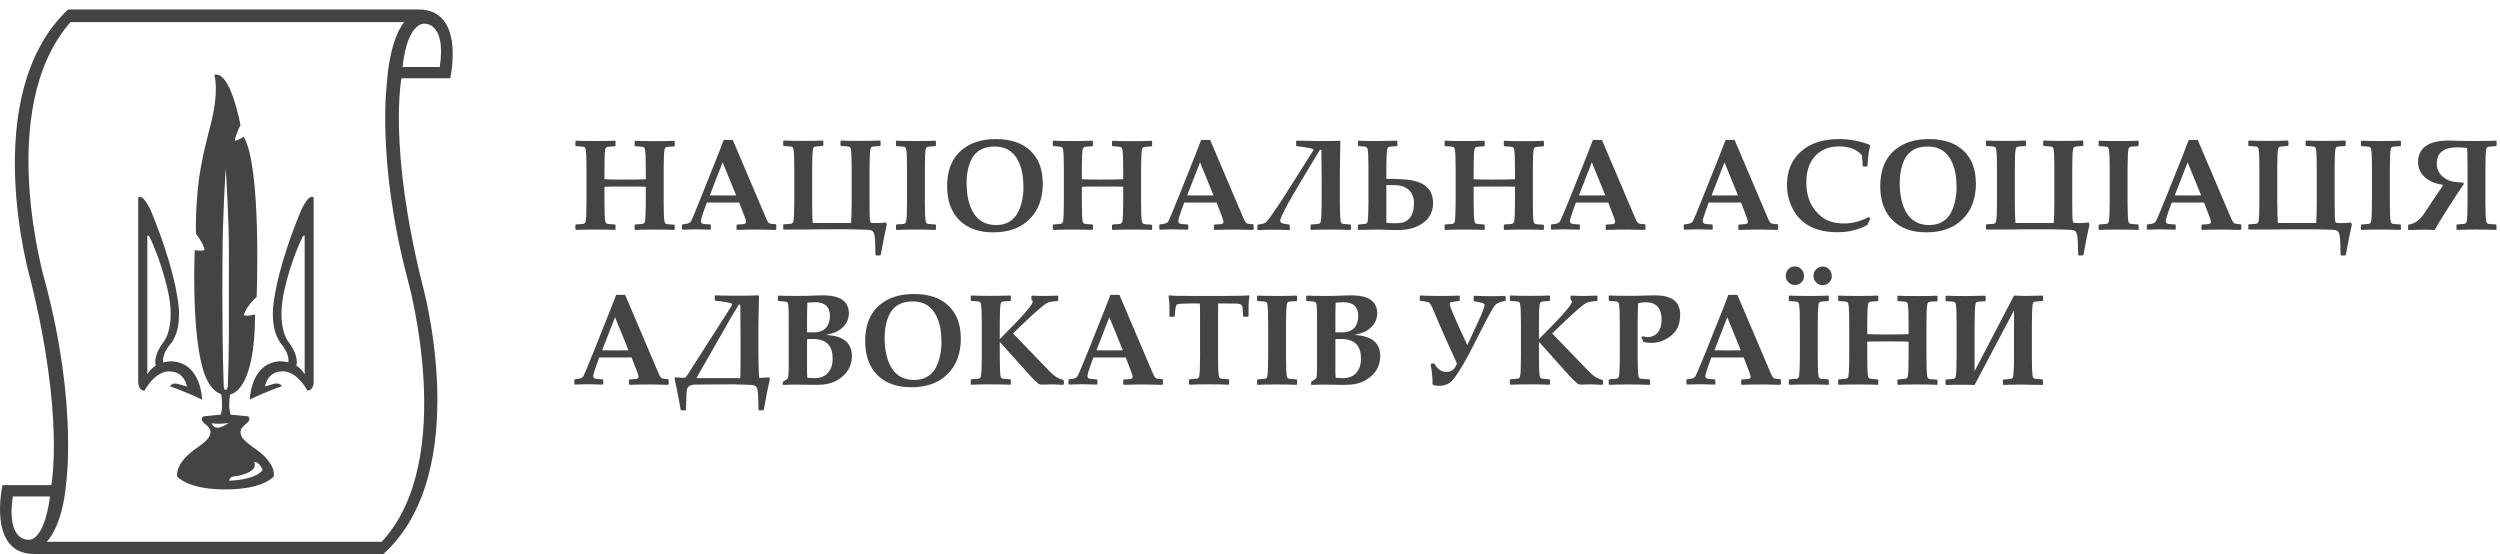 <svg width="248" height="55" viewBox="0 0 248 55" fill="none" xmlns="http://www.w3.org/2000/svg">
<path fill-rule="evenodd" clip-rule="evenodd" d="M44.662 7.767C44.662 7.767 46.23 0.903 41.489 0.94H6.75C-2.26 9.492 2.999 27.645 2.999 27.645C6.424 41.36 5.086 48.127 5.086 48.127H0.249C0.249 48.127 -1.319 54.99 3.421 54.954H38.04C47.098 46.704 41.912 28.261 41.912 28.261C38.486 14.546 39.825 7.767 39.825 7.767H44.662ZM42.093 2.351C42.093 2.351 44.3 2.17 43.624 6.645H39.933C40.428 2.158 42.08 2.351 42.08 2.351H42.093ZM2.806 53.543C2.806 53.543 0.598 53.724 1.274 49.249H4.965C4.326 53.905 2.818 53.543 2.818 53.543H2.806ZM38.413 7.9C38.413 7.9 37.268 15.752 40.452 27.766C40.452 27.766 45.482 45.606 37.859 53.748H4.627C4.627 53.748 6.171 52.349 6.557 47.994C6.557 47.994 7.703 40.142 4.519 28.128C4.519 28.128 -0.62 10.903 6.991 2.194H40.102C40.102 2.194 38.787 3.533 38.401 7.887L38.413 7.9Z" fill="#444444"/>
<path d="M20.199 41.302C20.199 41.302 19.765 41.555 20.247 41.977C20.247 41.977 20.826 42.387 20.875 42.749C20.875 42.749 20.959 43.159 20.561 43.581C20.356 43.811 20.078 44.04 19.596 44.39C19.596 44.39 17.485 45.668 17.558 47.236C17.558 47.236 18.462 48.515 22.213 48.551H22.479C26.254 48.527 27.171 47.236 27.171 47.236C27.292 45.692 25.133 44.39 25.133 44.39C24.662 44.04 24.385 43.811 24.168 43.581C23.77 43.159 23.866 42.749 23.866 42.749C23.914 42.387 24.493 41.977 24.493 41.977C24.976 41.555 24.614 41.302 24.614 41.302C22.503 41.073 22.25 41.073 20.199 41.302ZM20.995 41.977C20.995 41.977 21.61 42.122 22.672 41.953C22.684 41.953 21.369 43.002 20.995 41.977ZM22.732 47.683C22.78 47.369 23.058 47.285 23.058 47.285C23.215 47.261 23.504 47.224 23.564 47.212C25.772 46.766 25.217 45.849 25.217 45.849C25.687 45.729 26.061 46.621 26.061 46.621C25.265 47.659 22.72 47.683 22.72 47.683H22.732Z" fill="#444444"/>
<path fill-rule="evenodd" clip-rule="evenodd" d="M17.039 33.992C17.28 33.557 17.654 32.942 17.727 31.82C17.775 31.085 17.763 31.109 17.751 30.699C17.618 29.263 17.16 26.26 15.013 21.013C15.013 21.013 14.241 19.167 13.71 19.601V37.839C13.71 38.804 14.325 38.756 14.325 38.756C15.568 36.597 16.894 36.85 16.894 36.85C18.342 36.899 18.547 38.346 18.547 38.346L17.594 38.069C17.027 37.96 16.858 38.322 16.858 38.322C16.858 38.322 18.474 38.865 20.043 39.649C20.043 39.649 20.006 36.066 17.111 35.849C16.665 35.813 16.11 35.982 16.195 35.958C16.195 35.958 15.954 35.21 17.003 34.004L17.039 33.992ZM14.627 23.365C14.771 23.328 14.844 23.521 14.844 23.521C14.844 23.521 15.929 25.657 16.641 28.781C17.461 32.387 16.279 33.847 16.279 33.847C15.085 35.427 15.459 36.271 15.459 36.271C14.976 36.537 14.615 37.128 14.615 37.128V23.365H14.627Z" fill="#444444"/>
<path d="M22.913 41.253C22.829 41.012 22.636 40.517 22.817 39.118H22.841C23.119 39.082 25.302 38.527 25.302 31.181C25.302 31.181 24.783 31.386 24.168 31.278C24.47 30.301 25.459 29.456 25.459 29.456C25.459 29.456 25.965 16.513 24.168 13.546C23.77 13.884 23.299 13.968 23.299 13.968C23.324 13.462 23.854 12.412 23.854 12.412C23.854 12.412 22.865 6.948 21.261 7.431C21.261 7.431 21.816 8.938 20.815 12.69C20.815 12.69 19.838 16.236 19.633 18.673C19.633 18.673 19.355 21.326 19.452 23.196C19.452 23.196 20.224 24.209 20.296 24.812C19.886 24.921 19.319 24.812 19.319 24.812C19.319 24.812 18.969 32.339 20.079 36.44C20.079 36.44 20.573 38.636 21.912 39.094H21.948C22.142 40.505 21.948 40.988 21.852 41.241H22.901L22.913 41.253ZM22.6 38.274C22.6 38.274 22.552 38.696 22.383 38.696C22.383 38.696 22.214 38.696 22.19 38.274C21.985 32.013 22.081 24.897 22.081 24.897C22.081 21.893 22.346 17.442 22.395 16.67C22.443 17.442 22.708 21.893 22.708 24.897C22.708 34.1 22.733 33.992 22.6 38.274Z" fill="#444444"/>
<path fill-rule="evenodd" clip-rule="evenodd" d="M28.63 35.947C28.715 35.983 28.16 35.814 27.713 35.839C24.831 36.056 24.782 39.638 24.782 39.638C26.35 38.854 27.967 38.311 27.967 38.311C27.967 38.311 27.798 37.949 27.231 38.058L26.278 38.335C26.278 38.335 26.495 36.9 27.93 36.84C27.93 36.84 29.257 36.586 30.5 38.745C30.5 38.745 31.115 38.794 31.115 37.829V19.591C30.584 19.144 29.812 21.002 29.812 21.002C27.665 26.237 27.207 29.241 27.074 30.688C27.062 31.098 27.05 31.074 27.098 31.81C27.171 32.931 27.532 33.547 27.786 33.981C28.835 35.187 28.594 35.935 28.594 35.935L28.63 35.947ZM30.234 36.828V37.129C30.234 37.129 29.872 36.538 29.39 36.273C29.39 36.273 29.764 35.428 28.57 33.848C28.57 33.848 27.4 32.389 28.208 28.782C28.92 25.658 30.005 23.523 30.005 23.523C30.005 23.523 30.078 23.33 30.222 23.366V36.828H30.234Z" fill="#444444"/>
<path d="M124.352 22.748L124.292 22.808C123.363 22.784 122.808 22.772 122.615 22.772C121.855 22.772 121.132 22.784 120.48 22.808L120.42 22.748V22.349L120.48 22.277L121.023 22.241C121.252 22.241 121.373 22.145 121.373 22C121.373 21.915 121.312 21.722 121.192 21.409L120.685 20.094C120.106 20.094 119.527 20.094 118.924 20.094C118.598 20.094 118.116 20.094 117.477 20.094L117.199 20.854C116.994 21.433 116.886 21.795 116.886 21.939C116.886 22.096 116.982 22.193 117.175 22.217C117.284 22.229 117.501 22.253 117.814 22.265L117.875 22.325V22.724L117.814 22.784C117.042 22.76 116.548 22.748 116.331 22.748C116.162 22.748 115.74 22.76 115.064 22.784L115.004 22.724V22.313L115.076 22.253C115.498 22.229 115.764 22.145 115.872 22C115.969 21.855 116.343 20.986 116.97 19.394L118.598 15.317C118.719 15.004 118.9 14.521 119.153 13.882H120.046L123.363 21.674C123.496 21.976 123.604 22.145 123.713 22.169C123.846 22.217 124.051 22.241 124.304 22.241L124.364 22.313V22.711L124.352 22.748ZM120.384 19.382L119.045 16.101L117.766 19.382C118.104 19.394 118.55 19.394 119.105 19.394C119.66 19.394 120.058 19.394 120.396 19.382H120.384Z" fill="#444444"/>
<path d="M134.001 22.761L133.941 22.809C133.217 22.785 132.566 22.773 131.95 22.773C131.07 22.773 130.455 22.785 130.069 22.809L130.008 22.761V22.326L130.069 22.266C130.491 22.242 130.744 22.218 130.805 22.206C130.925 22.169 130.998 22.097 131.022 21.977C131.07 21.675 131.106 21.036 131.106 20.034V17.924L131.082 14.86H130.937C130.72 15.21 130.394 15.74 129.972 16.452L128.863 18.309C127.958 19.817 127.391 20.855 127.15 21.41C127.041 21.663 126.993 21.82 126.993 21.904C126.993 22.049 127.114 22.145 127.367 22.194C127.548 22.23 127.717 22.254 127.886 22.278L127.946 22.338V22.773L127.886 22.821C127.27 22.797 126.715 22.785 126.185 22.785C125.907 22.785 125.449 22.797 124.798 22.821L124.737 22.773V22.338L124.798 22.278L125.196 22.206C125.316 22.181 125.413 22.145 125.485 22.109C125.618 22.037 125.811 21.82 126.064 21.458C126.583 20.71 127.005 20.083 127.331 19.576L130.25 14.968C130.25 14.968 130.298 14.872 130.31 14.848C130.31 14.751 129.755 14.631 128.633 14.498L128.573 14.438V13.991L128.633 13.955C128.838 13.967 129.562 13.979 130.817 13.991C131.818 13.991 132.505 13.991 132.879 13.955L132.964 14.003C132.964 14.136 132.952 14.558 132.94 15.27C132.915 16.307 132.915 17.2 132.915 17.924V20.034C132.915 21.024 132.952 21.675 133 21.977C133.024 22.097 133.084 22.169 133.217 22.206C133.277 22.218 133.519 22.242 133.953 22.266L134.013 22.326V22.761H134.001Z" fill="#444444"/>
<path d="M142.168 20.083C142.168 20.999 141.806 21.699 141.058 22.194C140.431 22.616 139.623 22.821 138.658 22.821C138.465 22.821 138.079 22.821 137.512 22.797C137.174 22.785 136.885 22.773 136.644 22.773C136.487 22.773 135.848 22.785 134.762 22.809L134.702 22.761V22.326L134.774 22.266C135.148 22.242 135.365 22.218 135.45 22.206C135.57 22.169 135.643 22.097 135.667 21.977C135.715 21.675 135.751 21.036 135.751 20.034V16.729C135.751 15.74 135.727 15.089 135.667 14.787C135.643 14.667 135.57 14.582 135.45 14.558C135.377 14.534 135.148 14.51 134.774 14.498L134.714 14.438V14.015L134.774 13.955C135.136 13.979 135.751 13.991 136.62 13.991C137.078 13.991 137.717 13.979 138.562 13.955L138.622 14.015V14.438L138.562 14.498C138.139 14.522 137.886 14.546 137.826 14.558C137.705 14.594 137.633 14.667 137.609 14.787C137.56 15.089 137.524 15.728 137.524 16.729V17.743C138.658 17.743 139.478 17.791 139.973 17.875C141.42 18.129 142.156 18.877 142.156 20.095L142.168 20.083ZM140.274 20.203C140.274 19.612 140.094 19.154 139.744 18.828C139.43 18.551 139.02 18.394 138.513 18.37C138.308 18.37 137.971 18.358 137.524 18.358V22.097C137.717 22.121 137.958 22.145 138.236 22.145C138.706 22.145 139.056 22.109 139.273 22.037C139.587 21.928 139.84 21.699 140.021 21.361C140.178 21.072 140.262 20.674 140.262 20.203H140.274Z" fill="#444444"/>
<path d="M153.157 22.748L153.097 22.809C152.687 22.785 152.047 22.773 151.167 22.773C150.286 22.773 149.635 22.785 149.237 22.809L149.177 22.748V22.326L149.249 22.266C149.671 22.242 149.912 22.218 149.985 22.206C150.105 22.169 150.178 22.097 150.202 21.977C150.262 21.675 150.286 21.036 150.286 20.034V18.527C150.069 18.503 149.394 18.503 148.26 18.503C147.21 18.503 146.511 18.503 146.185 18.527V20.034C146.185 21.024 146.209 21.675 146.27 21.977C146.294 22.097 146.366 22.169 146.487 22.206C146.547 22.218 146.8 22.242 147.222 22.266L147.283 22.326V22.748L147.222 22.809C146.812 22.785 146.161 22.773 145.293 22.773C144.424 22.773 143.749 22.785 143.363 22.809L143.302 22.748V22.326L143.363 22.266C143.785 22.242 144.038 22.218 144.098 22.206C144.219 22.169 144.291 22.097 144.315 21.977C144.364 21.675 144.4 21.036 144.4 20.034V16.729C144.4 15.74 144.376 15.089 144.315 14.787C144.291 14.667 144.219 14.582 144.098 14.558C144.038 14.546 143.785 14.522 143.363 14.498L143.302 14.438V14.015L143.363 13.955C143.761 13.979 144.4 13.991 145.293 13.991C146.185 13.991 146.836 13.979 147.222 13.955L147.283 14.015V14.45L147.222 14.51C146.8 14.534 146.547 14.558 146.487 14.57C146.366 14.606 146.294 14.679 146.27 14.799C146.221 15.101 146.185 15.74 146.185 16.741V17.779C146.619 17.803 147.235 17.815 148.007 17.815C149.225 17.815 149.985 17.803 150.286 17.779V16.741C150.286 15.752 150.262 15.101 150.202 14.799C150.178 14.679 150.117 14.594 149.985 14.57C149.924 14.558 149.683 14.534 149.249 14.51L149.177 14.45V14.027L149.237 13.967C149.647 13.991 150.286 14.003 151.167 14.003C152.047 14.003 152.723 13.991 153.097 13.967L153.157 14.027V14.462L153.097 14.522C152.663 14.546 152.421 14.57 152.361 14.582C152.24 14.618 152.168 14.691 152.144 14.812C152.084 15.113 152.059 15.752 152.059 16.753V20.059C152.059 21.048 152.084 21.699 152.144 22.001C152.168 22.121 152.228 22.194 152.361 22.23C152.421 22.242 152.663 22.266 153.097 22.29L153.157 22.35V22.773V22.748Z" fill="#444444"/>
<path d="M163.217 22.748L163.156 22.808C162.228 22.784 161.673 22.772 161.48 22.772C160.708 22.772 159.996 22.784 159.345 22.808L159.284 22.748V22.349L159.345 22.277L159.888 22.241C160.117 22.241 160.225 22.145 160.225 22C160.225 21.915 160.165 21.722 160.044 21.409L159.538 20.094C158.959 20.094 158.38 20.094 157.777 20.094C157.451 20.094 156.969 20.094 156.329 20.094L156.052 20.854C155.847 21.433 155.738 21.795 155.738 21.939C155.738 22.096 155.835 22.193 156.028 22.217C156.136 22.229 156.353 22.253 156.667 22.265L156.727 22.325V22.724L156.667 22.784C155.895 22.76 155.4 22.748 155.183 22.748C155.014 22.748 154.592 22.76 153.917 22.784L153.856 22.724V22.313L153.929 22.253C154.363 22.229 154.616 22.145 154.725 22C154.821 21.855 155.195 20.986 155.835 19.394L157.463 15.317C157.584 15.004 157.765 14.521 158.018 13.882H158.911L162.228 21.674C162.36 21.976 162.481 22.145 162.577 22.169C162.71 22.217 162.915 22.241 163.168 22.241L163.229 22.313V22.711L163.217 22.748ZM159.248 19.382L157.909 16.101L156.631 19.382C156.969 19.394 157.415 19.394 157.958 19.394C158.5 19.394 158.923 19.394 159.248 19.382Z" fill="#444444"/>
<path d="M176.377 22.748L176.316 22.808C175.387 22.784 174.833 22.772 174.64 22.772C173.88 22.772 173.156 22.784 172.505 22.808L172.444 22.748V22.349L172.505 22.277L173.047 22.241C173.277 22.241 173.397 22.145 173.397 22C173.397 21.915 173.337 21.722 173.216 21.409L172.71 20.094C172.131 20.094 171.552 20.094 170.949 20.094C170.623 20.094 170.14 20.094 169.501 20.094L169.224 20.854C169.019 21.433 168.91 21.795 168.91 21.939C168.91 22.096 169.007 22.193 169.2 22.217C169.308 22.229 169.525 22.253 169.839 22.265L169.899 22.325V22.724L169.839 22.784C169.067 22.76 168.572 22.748 168.355 22.748C168.186 22.748 167.764 22.76 167.089 22.784L167.028 22.724V22.313L167.101 22.253C167.523 22.229 167.788 22.145 167.897 22C167.993 21.855 168.367 20.986 168.994 19.394L170.623 15.317C170.743 15.004 170.924 14.521 171.178 13.882H172.07L175.387 21.674C175.52 21.976 175.629 22.145 175.737 22.169C175.87 22.217 176.075 22.241 176.328 22.241L176.389 22.313V22.711L176.377 22.748ZM172.408 19.382L171.069 16.101L169.791 19.382C170.128 19.394 170.575 19.394 171.129 19.394C171.684 19.394 172.082 19.394 172.42 19.382H172.408Z" fill="#444444"/>
<path d="M185.532 21.674L185.243 22.313C184.362 22.795 183.385 23.037 182.287 23.037C180.116 23.037 178.62 22.253 177.824 20.684C177.45 19.961 177.27 19.177 177.27 18.32C177.27 16.957 177.728 15.86 178.633 15.051C179.561 14.207 180.828 13.797 182.444 13.797C183.47 13.797 184.459 13.978 185.436 14.352L185.52 14.448C185.375 15.027 185.291 15.691 185.255 16.463L185.194 16.523H184.833L184.772 16.451C184.76 15.944 184.736 15.594 184.7 15.401C184.181 14.81 183.421 14.521 182.444 14.521C181.467 14.521 180.635 14.846 180.056 15.486C179.477 16.125 179.187 17.005 179.187 18.103C179.187 19.587 179.706 20.733 180.731 21.529C181.274 21.951 182.01 22.168 182.927 22.168C183.759 22.168 184.579 21.951 185.375 21.529L185.532 21.674Z" fill="#444444"/>
<path d="M196.014 18.151C196.014 19.695 195.568 20.901 194.663 21.77C193.795 22.626 192.6 23.049 191.093 23.049C189.669 23.049 188.547 22.651 187.739 21.842C186.931 21.034 186.521 19.924 186.521 18.489C186.521 16.487 187.281 15.1 188.813 14.328C189.512 13.978 190.369 13.797 191.382 13.797C192.83 13.797 193.963 14.183 194.772 14.943C195.592 15.715 196.002 16.788 196.002 18.139L196.014 18.151ZM194.084 18.477C194.084 17.271 193.843 16.306 193.36 15.594C192.878 14.883 192.166 14.533 191.225 14.533C189.983 14.533 189.163 15.088 188.765 16.197C188.559 16.764 188.451 17.416 188.451 18.115C188.451 19.406 188.692 20.419 189.163 21.167C189.657 21.939 190.393 22.325 191.37 22.325C192.552 22.325 193.36 21.734 193.77 20.564C193.987 19.949 194.096 19.249 194.096 18.465L194.084 18.477Z" fill="#444444"/>
<path d="M207.279 22.264C207.135 22.88 206.93 23.893 206.676 25.292L206.616 25.34H206.218L206.158 25.292L206.121 24.025C206.109 23.459 206.037 23.109 205.916 22.976C205.844 22.904 205.76 22.855 205.663 22.831C205.518 22.795 205.157 22.783 204.578 22.771L203.504 22.747H201.755C201.357 22.747 200.5 22.747 199.174 22.771H197.063L197.002 22.747V22.313L197.063 22.252C197.485 22.228 197.726 22.204 197.799 22.192C197.919 22.156 197.992 22.083 198.016 21.963C198.076 21.661 198.1 21.022 198.1 20.021V16.716C198.1 15.727 198.076 15.075 198.016 14.774C197.992 14.653 197.931 14.569 197.799 14.544C197.738 14.533 197.497 14.508 197.063 14.484L197.002 14.424V14.002L197.063 13.941C197.521 13.966 198.16 13.978 198.993 13.978C199.825 13.978 200.452 13.966 200.923 13.941L200.983 14.002V14.424L200.911 14.484C200.488 14.508 200.247 14.533 200.175 14.544C200.054 14.581 199.982 14.653 199.958 14.774C199.897 15.075 199.873 15.715 199.873 16.716V20.069C199.873 20.913 199.897 21.601 199.934 22.12H203.733C203.769 21.601 203.793 20.913 203.793 20.069V16.716C203.793 15.727 203.769 15.075 203.709 14.774C203.685 14.653 203.625 14.569 203.492 14.544C203.432 14.533 203.19 14.508 202.756 14.484L202.684 14.424V14.002L202.744 13.941C203.094 13.966 203.709 13.978 204.59 13.978C205.47 13.978 206.146 13.966 206.604 13.941L206.664 14.002V14.424L206.604 14.484C206.17 14.508 205.928 14.533 205.868 14.544C205.748 14.581 205.675 14.653 205.651 14.774C205.591 15.075 205.567 15.715 205.567 16.716V20.045C205.567 21.167 205.591 21.818 205.627 21.975C205.639 22.047 205.663 22.083 205.699 22.096C205.76 22.12 205.928 22.132 206.194 22.132C206.556 22.132 206.893 22.108 207.207 22.071L207.255 22.264H207.279Z" fill="#444444"/>
<path d="M212.165 22.748L212.105 22.809C211.695 22.785 211.043 22.773 210.175 22.773C209.306 22.773 208.667 22.785 208.245 22.809L208.185 22.748V22.326L208.245 22.266C208.667 22.242 208.92 22.218 208.981 22.206C209.101 22.169 209.174 22.097 209.198 21.977C209.246 21.675 209.282 21.036 209.282 20.034V16.729C209.282 15.74 209.258 15.089 209.198 14.787C209.174 14.667 209.101 14.582 208.981 14.558C208.92 14.546 208.667 14.522 208.245 14.498L208.185 14.438V14.015L208.245 13.955C208.643 13.979 209.282 13.991 210.175 13.991C211.067 13.991 211.695 13.979 212.093 13.955L212.153 14.015V14.438L212.093 14.498C211.671 14.522 211.417 14.546 211.357 14.558C211.236 14.594 211.164 14.667 211.14 14.787C211.092 15.089 211.055 15.728 211.055 16.729V20.034C211.055 21.024 211.08 21.675 211.14 21.977C211.164 22.097 211.236 22.169 211.357 22.206C211.417 22.218 211.671 22.242 212.093 22.266L212.153 22.326V22.748H212.165Z" fill="#444444"/>
<path d="M222.322 22.748L222.262 22.808C221.333 22.784 220.778 22.772 220.585 22.772C219.813 22.772 219.102 22.784 218.45 22.808L218.39 22.748V22.349L218.45 22.277L218.993 22.241C219.222 22.241 219.331 22.145 219.331 22C219.331 21.915 219.27 21.722 219.15 21.409L218.643 20.094C218.064 20.094 217.485 20.094 216.882 20.094C216.556 20.094 216.074 20.094 215.435 20.094L215.157 20.854C214.952 21.433 214.844 21.795 214.844 21.939C214.844 22.096 214.94 22.193 215.133 22.217C215.242 22.229 215.459 22.253 215.772 22.265L215.833 22.325V22.724L215.772 22.784C215 22.76 214.506 22.748 214.289 22.748C214.12 22.748 213.698 22.76 213.022 22.784L212.962 22.724V22.313L213.034 22.253C213.469 22.229 213.722 22.145 213.83 22C213.927 21.855 214.301 20.986 214.94 19.394L216.569 15.317C216.689 15.004 216.87 14.521 217.123 13.882H218.016L221.333 21.674C221.466 21.976 221.586 22.145 221.683 22.169C221.816 22.217 222.021 22.241 222.274 22.241L222.334 22.313V22.711L222.322 22.748ZM218.354 19.382L217.015 16.101L215.736 19.382C216.074 19.394 216.52 19.394 217.063 19.394C217.606 19.394 218.028 19.394 218.354 19.382Z" fill="#444444"/>
<path d="M233.31 22.264C233.165 22.88 232.96 23.893 232.707 25.292L232.646 25.34H232.248L232.188 25.292L232.152 24.025C232.14 23.459 232.067 23.109 231.947 22.976C231.874 22.904 231.79 22.855 231.693 22.831C231.549 22.795 231.187 22.783 230.608 22.771L229.534 22.747H227.785C227.387 22.747 226.531 22.747 225.204 22.771H223.093L223.033 22.747V22.313L223.093 22.252C223.515 22.228 223.756 22.204 223.829 22.192C223.949 22.156 224.022 22.083 224.046 21.963C224.106 21.661 224.13 21.022 224.13 20.021V16.716C224.13 15.727 224.106 15.075 224.046 14.774C224.022 14.653 223.962 14.569 223.829 14.544C223.769 14.533 223.527 14.508 223.093 14.484L223.033 14.424V14.002L223.093 13.941C223.551 13.966 224.191 13.978 225.023 13.978C225.855 13.978 226.483 13.966 226.953 13.941L227.013 14.002V14.424L226.941 14.484C226.519 14.508 226.277 14.533 226.205 14.544C226.084 14.581 226.012 14.653 225.988 14.774C225.928 15.075 225.904 15.715 225.904 16.716V20.069C225.904 20.913 225.928 21.601 225.964 22.12H229.763C229.8 21.601 229.824 20.913 229.824 20.069V16.716C229.824 15.727 229.8 15.075 229.739 14.774C229.715 14.653 229.655 14.569 229.522 14.544C229.462 14.533 229.221 14.508 228.786 14.484L228.714 14.424V14.002L228.774 13.941C229.124 13.966 229.739 13.978 230.62 13.978C231.5 13.978 232.176 13.966 232.634 13.941L232.695 14.002V14.424L232.634 14.484C232.2 14.508 231.959 14.533 231.898 14.544C231.778 14.581 231.705 14.653 231.681 14.774C231.621 15.075 231.597 15.715 231.597 16.716V20.045C231.597 21.167 231.621 21.818 231.657 21.975C231.669 22.047 231.693 22.083 231.73 22.096C231.79 22.12 231.959 22.132 232.224 22.132C232.586 22.132 232.924 22.108 233.237 22.071L233.286 22.264H233.31Z" fill="#444444"/>
<path d="M238.183 22.748L238.122 22.809C237.712 22.785 237.061 22.773 236.192 22.773C235.324 22.773 234.685 22.785 234.262 22.809L234.202 22.748V22.326L234.262 22.266C234.685 22.242 234.938 22.218 234.998 22.206C235.119 22.169 235.191 22.097 235.215 21.977C235.264 21.675 235.3 21.036 235.3 20.034V16.729C235.3 15.74 235.276 15.089 235.215 14.787C235.191 14.667 235.119 14.582 234.998 14.558C234.938 14.546 234.685 14.522 234.262 14.498L234.202 14.438V14.015L234.262 13.955C234.66 13.979 235.3 13.991 236.192 13.991C237.085 13.991 237.712 13.979 238.11 13.955L238.171 14.015V14.438L238.11 14.498C237.688 14.522 237.435 14.546 237.375 14.558C237.254 14.594 237.181 14.667 237.157 14.787C237.109 15.089 237.073 15.728 237.073 16.729V20.034C237.073 21.024 237.097 21.675 237.157 21.977C237.181 22.097 237.254 22.169 237.375 22.206C237.435 22.218 237.688 22.242 238.11 22.266L238.171 22.326V22.748H238.183Z" fill="#444444"/>
<path d="M247.663 22.759L247.603 22.807C246.964 22.783 246.336 22.771 245.697 22.771C245.058 22.771 244.394 22.783 243.743 22.807L243.683 22.759V22.325L243.743 22.264C244.165 22.24 244.406 22.216 244.479 22.204C244.599 22.168 244.672 22.096 244.696 21.975C244.756 21.673 244.78 21.034 244.78 20.033V16.668C244.78 15.437 244.756 14.774 244.72 14.677C244.31 14.641 243.996 14.617 243.791 14.617C242.416 14.617 241.729 15.148 241.729 16.221C241.729 16.836 241.994 17.319 242.525 17.681C242.766 17.837 243.007 17.946 243.272 18.006C243.49 18.055 243.864 18.091 244.382 18.115V18.296C243.996 18.851 243.453 19.671 242.754 20.781C242.09 21.83 241.68 22.506 241.523 22.819C241.113 22.795 240.739 22.783 240.378 22.783C240.1 22.783 239.618 22.795 238.942 22.819L238.882 22.771V22.337L238.93 22.276C239.425 22.228 239.895 21.927 240.341 21.384C240.667 20.901 240.993 20.407 241.318 19.912C241.729 19.309 242.078 18.802 242.344 18.392L242.295 18.32C241.62 18.236 241.065 18.006 240.619 17.645C240.124 17.234 239.871 16.704 239.871 16.064C239.871 15.292 240.197 14.725 240.836 14.364C241.343 14.086 242.018 13.941 242.85 13.941C243.067 13.941 243.321 13.941 243.634 13.966C244.044 13.978 244.563 13.99 245.154 13.99C246.192 13.99 247 13.978 247.603 13.954L247.663 14.014V14.436L247.591 14.496C247.169 14.52 246.927 14.544 246.855 14.557C246.734 14.593 246.662 14.665 246.638 14.786C246.578 15.087 246.553 15.727 246.553 16.728V20.033C246.553 21.022 246.578 21.673 246.638 21.975C246.662 22.096 246.722 22.168 246.855 22.204C246.915 22.216 247.156 22.24 247.591 22.264L247.651 22.325V22.759H247.663Z" fill="#444444"/>
<path d="M66.935 22.748L66.875 22.809C66.465 22.785 65.813 22.773 64.945 22.773C64.076 22.773 63.413 22.785 63.015 22.809L62.954 22.748V22.326L63.027 22.266C63.449 22.242 63.702 22.218 63.763 22.206C63.883 22.169 63.956 22.097 63.98 21.977C64.028 21.675 64.064 21.036 64.064 20.034V18.527C63.847 18.503 63.172 18.503 62.038 18.503C60.988 18.503 60.301 18.503 59.963 18.527V20.034C59.963 21.024 59.987 21.675 60.047 21.977C60.072 22.097 60.132 22.169 60.264 22.206C60.325 22.218 60.566 22.242 61 22.266L61.061 22.326V22.748L61 22.809C60.578 22.785 59.939 22.773 59.07 22.773C58.202 22.773 57.526 22.785 57.14 22.809L57.08 22.748V22.326L57.14 22.266C57.563 22.242 57.804 22.218 57.876 22.206C57.997 22.169 58.069 22.097 58.093 21.977C58.154 21.675 58.178 21.036 58.178 20.034V16.729C58.178 15.74 58.154 15.089 58.093 14.787C58.069 14.667 58.009 14.582 57.876 14.558C57.816 14.546 57.575 14.522 57.14 14.498L57.08 14.438V14.015L57.14 13.955C57.538 13.979 58.178 13.991 59.07 13.991C59.963 13.991 60.614 13.979 61 13.955L61.061 14.015V14.45L61 14.51C60.578 14.534 60.337 14.558 60.264 14.57C60.144 14.606 60.072 14.679 60.047 14.799C59.987 15.101 59.963 15.74 59.963 16.741V17.779C60.409 17.803 61.012 17.815 61.784 17.815C63.003 17.815 63.763 17.803 64.064 17.779V16.741C64.064 15.752 64.04 15.101 63.98 14.799C63.956 14.679 63.883 14.594 63.763 14.57C63.702 14.558 63.449 14.534 63.027 14.51L62.954 14.45V14.027L63.015 13.967C63.413 13.991 64.064 14.003 64.945 14.003C65.825 14.003 66.501 13.991 66.875 13.967L66.935 14.027V14.462L66.875 14.522C66.44 14.546 66.199 14.57 66.139 14.582C66.018 14.618 65.946 14.691 65.922 14.812C65.873 15.113 65.837 15.752 65.837 16.753V20.059C65.837 21.048 65.861 21.699 65.922 22.001C65.946 22.121 66.018 22.194 66.139 22.23C66.199 22.242 66.452 22.266 66.875 22.29L66.935 22.35V22.773V22.748Z" fill="#444444"/>
<path d="M76.995 22.748L76.934 22.808C76.006 22.784 75.451 22.772 75.258 22.772C74.498 22.772 73.774 22.784 73.123 22.808L73.062 22.748V22.349L73.123 22.277L73.666 22.241C73.895 22.241 74.015 22.145 74.015 22C74.015 21.915 73.955 21.722 73.834 21.409L73.328 20.094C72.749 20.094 72.17 20.094 71.567 20.094C71.241 20.094 70.759 20.094 70.119 20.094L69.842 20.854C69.637 21.433 69.528 21.795 69.528 21.939C69.528 22.096 69.625 22.193 69.818 22.217C69.926 22.229 70.143 22.253 70.457 22.265L70.517 22.325V22.724L70.457 22.784C69.685 22.76 69.191 22.748 68.973 22.748C68.805 22.748 68.382 22.76 67.707 22.784L67.647 22.724V22.313L67.719 22.253C68.141 22.229 68.406 22.145 68.515 22C68.612 21.855 68.985 20.986 69.613 19.394L71.241 15.317C71.362 15.004 71.543 14.521 71.796 13.882H72.689L76.006 21.674C76.138 21.976 76.247 22.145 76.355 22.169C76.488 22.217 76.693 22.241 76.947 22.241L77.007 22.313V22.711L76.995 22.748ZM73.026 19.382L71.687 16.101L70.409 19.382C70.746 19.394 71.193 19.394 71.748 19.394C72.302 19.394 72.701 19.394 73.038 19.382H73.026Z" fill="#444444"/>
<path d="M87.971 22.263C87.827 22.878 87.621 23.892 87.368 25.291L87.308 25.339H86.91L86.85 25.291L86.813 24.024C86.801 23.457 86.729 23.108 86.608 22.975C86.536 22.903 86.451 22.854 86.355 22.83C86.21 22.794 85.848 22.782 85.269 22.77L84.196 22.746H82.447C82.061 22.746 81.192 22.746 79.865 22.77H77.755L77.694 22.746V22.312L77.755 22.251C78.177 22.227 78.43 22.203 78.49 22.191C78.611 22.155 78.683 22.082 78.708 21.962C78.756 21.66 78.792 21.021 78.792 20.02V16.715C78.792 15.726 78.768 15.074 78.708 14.773C78.683 14.652 78.611 14.568 78.49 14.543C78.43 14.531 78.177 14.507 77.755 14.483L77.694 14.423V14.001L77.755 13.94C78.213 13.965 78.864 13.977 79.685 13.977C80.505 13.977 81.144 13.965 81.615 13.94L81.675 14.001V14.423L81.603 14.483C81.18 14.507 80.927 14.531 80.867 14.543C80.746 14.58 80.674 14.652 80.65 14.773C80.601 15.074 80.565 15.714 80.565 16.715V20.068C80.565 20.912 80.577 21.6 80.626 22.119H84.425C84.461 21.6 84.485 20.912 84.485 20.068V16.715C84.485 15.726 84.461 15.074 84.401 14.773C84.377 14.652 84.304 14.568 84.184 14.543C84.124 14.531 83.87 14.507 83.448 14.483L83.376 14.423V14.001L83.436 13.94C83.786 13.965 84.401 13.977 85.281 13.977C86.162 13.977 86.838 13.965 87.296 13.94L87.356 14.001V14.423L87.296 14.483C86.862 14.507 86.62 14.531 86.56 14.543C86.439 14.58 86.367 14.652 86.343 14.773C86.295 15.074 86.258 15.714 86.258 16.715V20.044C86.258 21.166 86.271 21.817 86.319 21.974C86.331 22.046 86.367 22.082 86.391 22.095C86.464 22.119 86.62 22.131 86.886 22.131C87.248 22.131 87.597 22.107 87.911 22.07L87.959 22.263H87.971Z" fill="#444444"/>
<path d="M92.858 22.748L92.797 22.809C92.375 22.785 91.736 22.773 90.867 22.773C89.999 22.773 89.359 22.785 88.937 22.809L88.877 22.748V22.326L88.937 22.266C89.359 22.242 89.601 22.218 89.673 22.206C89.794 22.169 89.866 22.097 89.89 21.977C89.951 21.675 89.975 21.036 89.975 20.034V16.729C89.975 15.74 89.951 15.089 89.89 14.787C89.866 14.667 89.806 14.582 89.673 14.558C89.613 14.546 89.371 14.522 88.937 14.498L88.877 14.438V14.015L88.937 13.955C89.335 13.979 89.975 13.991 90.867 13.991C91.76 13.991 92.387 13.979 92.785 13.955L92.845 14.015V14.438L92.785 14.498C92.363 14.522 92.122 14.546 92.049 14.558C91.929 14.594 91.856 14.667 91.832 14.787C91.772 15.089 91.748 15.728 91.748 16.729V20.034C91.748 21.024 91.772 21.675 91.832 21.977C91.856 22.097 91.917 22.169 92.049 22.206C92.11 22.218 92.351 22.242 92.785 22.266L92.845 22.326V22.748H92.858Z" fill="#444444"/>
<path d="M103.448 18.151C103.448 19.695 103.002 20.901 102.097 21.77C101.229 22.626 100.034 23.049 98.527 23.049C97.103 23.049 95.981 22.651 95.173 21.842C94.365 21.034 93.955 19.924 93.955 18.489C93.955 16.487 94.715 15.1 96.247 14.328C96.947 13.978 97.803 13.797 98.816 13.797C100.264 13.797 101.397 14.183 102.206 14.943C103.026 15.715 103.436 16.788 103.436 18.139L103.448 18.151ZM101.518 18.477C101.518 17.271 101.277 16.306 100.794 15.594C100.312 14.883 99.6 14.533 98.659 14.533C97.417 14.533 96.597 15.088 96.199 16.197C95.994 16.764 95.885 17.416 95.885 18.115C95.885 19.406 96.126 20.419 96.597 21.167C97.091 21.939 97.827 22.325 98.804 22.325C99.986 22.325 100.794 21.734 101.204 20.564C101.422 19.949 101.53 19.249 101.53 18.465L101.518 18.477Z" fill="#444444"/>
<path d="M114.292 22.748L114.232 22.809C113.821 22.785 113.17 22.773 112.302 22.773C111.433 22.773 110.77 22.785 110.372 22.809L110.311 22.748V22.326L110.384 22.266C110.806 22.242 111.059 22.218 111.12 22.206C111.24 22.169 111.312 22.097 111.337 21.977C111.385 21.675 111.421 21.036 111.421 20.034V18.527C111.204 18.503 110.528 18.503 109.395 18.503C108.345 18.503 107.658 18.503 107.32 18.527V20.034C107.32 21.024 107.344 21.675 107.404 21.977C107.428 22.097 107.489 22.169 107.621 22.206C107.682 22.218 107.923 22.242 108.357 22.266L108.418 22.326V22.748L108.357 22.809C107.935 22.785 107.296 22.773 106.427 22.773C105.559 22.773 104.883 22.785 104.497 22.809L104.437 22.748V22.326L104.497 22.266C104.92 22.242 105.161 22.218 105.233 22.206C105.354 22.169 105.426 22.097 105.45 21.977C105.511 21.675 105.535 21.036 105.535 20.034V16.729C105.535 15.74 105.511 15.089 105.45 14.787C105.426 14.667 105.366 14.582 105.233 14.558C105.173 14.546 104.932 14.522 104.497 14.498L104.437 14.438V14.015L104.497 13.955C104.895 13.979 105.535 13.991 106.427 13.991C107.32 13.991 107.971 13.979 108.357 13.955L108.418 14.015V14.45L108.357 14.51C107.935 14.534 107.694 14.558 107.621 14.57C107.501 14.606 107.428 14.679 107.404 14.799C107.344 15.101 107.32 15.74 107.32 16.741V17.779C107.766 17.803 108.369 17.815 109.141 17.815C110.36 17.815 111.12 17.803 111.421 17.779V16.741C111.421 15.752 111.397 15.101 111.337 14.799C111.312 14.679 111.24 14.594 111.12 14.57C111.059 14.558 110.806 14.534 110.384 14.51L110.311 14.45V14.027L110.372 13.967C110.77 13.991 111.421 14.003 112.302 14.003C113.182 14.003 113.858 13.991 114.232 13.967L114.292 14.027V14.462L114.232 14.522C113.797 14.546 113.556 14.57 113.496 14.582C113.375 14.618 113.303 14.691 113.279 14.812C113.23 15.113 113.194 15.752 113.194 16.753V20.059C113.194 21.048 113.218 21.699 113.279 22.001C113.303 22.121 113.375 22.194 113.496 22.23C113.556 22.242 113.809 22.266 114.232 22.29L114.292 22.35V22.773V22.748Z" fill="#444444"/>
<path d="M66.32 38.115L66.26 38.175C65.331 38.151 64.776 38.139 64.584 38.139C63.824 38.139 63.1 38.151 62.448 38.175L62.388 38.115V37.717L62.448 37.644L62.991 37.608C63.22 37.608 63.341 37.512 63.341 37.367C63.341 37.282 63.281 37.09 63.16 36.776L62.654 35.461C62.075 35.461 61.495 35.461 60.892 35.461C60.567 35.461 60.084 35.461 59.445 35.461L59.167 36.221C58.962 36.8 58.854 37.162 58.854 37.307C58.854 37.463 58.95 37.56 59.143 37.584C59.252 37.596 59.469 37.62 59.783 37.632L59.843 37.693V38.091L59.783 38.151C59.011 38.127 58.516 38.115 58.299 38.115C58.13 38.115 57.708 38.127 57.032 38.151L56.972 38.091V37.681L57.045 37.62C57.467 37.596 57.732 37.512 57.841 37.367C57.937 37.222 58.311 36.354 58.938 34.761L60.567 30.684C60.687 30.371 60.868 29.888 61.122 29.249H62.014L65.331 37.041C65.464 37.343 65.573 37.512 65.681 37.536C65.814 37.584 66.019 37.608 66.272 37.608L66.332 37.681V38.079L66.32 38.115ZM62.352 34.749L61.013 31.468L59.734 34.749C60.072 34.761 60.519 34.761 61.073 34.761C61.628 34.761 62.026 34.761 62.364 34.749H62.352Z" fill="#444444"/>
<path d="M76.368 37.62C76.211 38.271 76.018 39.284 75.765 40.66L75.705 40.708H75.307L75.246 40.66L75.21 39.405C75.198 38.826 75.126 38.476 75.005 38.356C74.933 38.283 74.848 38.235 74.752 38.211C74.619 38.187 74.257 38.163 73.666 38.151L72.725 38.126L69.01 38.151C68.504 38.151 68.214 38.319 68.142 38.645C68.106 38.814 68.081 39.477 68.045 40.66L67.985 40.708H67.587L67.526 40.66L67.297 39.429C67.249 39.176 67.201 38.898 67.141 38.621L66.923 37.608L66.972 37.427C67.321 37.451 67.575 37.475 67.744 37.475C67.804 37.475 67.888 37.475 68.009 37.451C68.19 37.21 68.383 36.908 68.6 36.558L72.532 30.407C72.593 30.298 72.641 30.226 72.641 30.189C72.641 30.069 72.086 29.948 70.964 29.828L70.904 29.767V29.333L70.964 29.297C71.35 29.321 72.086 29.333 73.147 29.333C74.209 29.333 74.933 29.321 75.21 29.297L75.294 29.345C75.258 30.805 75.234 31.721 75.234 32.107V34.797C75.234 35.581 75.246 36.474 75.294 37.475H75.475C75.632 37.475 75.91 37.475 76.308 37.427L76.356 37.608L76.368 37.62ZM73.461 35.183V33.289L73.437 30.226H73.292C73.147 30.455 72.918 30.817 72.629 31.299L69.082 37.511H73.437C73.461 36.751 73.461 35.979 73.461 35.195V35.183Z" fill="#444444"/>
<path d="M84.511 35.316C84.511 36.365 84.004 37.173 82.991 37.752C82.496 38.03 81.845 38.175 81.061 38.175C80.808 38.175 80.603 38.175 80.446 38.175L78.95 38.151C78.419 38.151 77.997 38.163 77.708 38.187L77.647 38.126V37.946L77.672 37.873C77.985 37.68 78.142 37.547 78.166 37.499C78.202 37.427 78.227 37.149 78.239 36.667V32.095C78.251 31.106 78.239 30.455 78.178 30.153C78.154 30.033 78.082 29.948 77.961 29.924C77.901 29.912 77.647 29.888 77.225 29.864L77.165 29.803V29.381L77.225 29.321C77.599 29.345 78.239 29.357 79.143 29.357C79.722 29.357 80.241 29.345 80.699 29.321C81.061 29.309 81.375 29.297 81.628 29.297C82.786 29.297 83.558 29.562 83.92 30.093C84.113 30.37 84.209 30.696 84.209 31.058C84.209 31.649 83.98 32.144 83.522 32.542C83.305 32.735 83.076 32.867 82.834 32.964C82.557 33.072 82.255 33.157 81.93 33.229C83.642 33.301 84.511 34.001 84.511 35.328V35.316ZM82.328 31.36C82.328 30.443 81.845 29.984 80.892 29.984C80.579 29.984 80.301 29.997 80.084 30.033C80.072 30.467 80.06 30.877 80.06 31.239V32.964C80.156 32.964 80.35 32.976 80.639 32.976C81.387 32.976 81.893 32.735 82.123 32.252C82.255 31.975 82.328 31.673 82.328 31.36ZM82.593 35.509C82.593 34.255 81.93 33.627 80.627 33.627C80.458 33.627 80.277 33.627 80.06 33.651V36.546C80.06 36.86 80.06 37.161 80.084 37.463C80.253 37.487 80.494 37.511 80.808 37.511C81.399 37.511 81.845 37.33 82.159 36.956C82.46 36.607 82.605 36.124 82.605 35.509H82.593Z" fill="#444444"/>
<path d="M95.318 33.519C95.318 35.062 94.871 36.269 93.967 37.137C93.098 37.994 91.904 38.416 90.396 38.416C88.973 38.416 87.851 38.018 87.043 37.21C86.235 36.401 85.825 35.292 85.825 33.856C85.825 31.854 86.585 30.467 88.117 29.695C88.816 29.345 89.673 29.164 90.686 29.164C92.133 29.164 93.267 29.55 94.075 30.31C94.895 31.082 95.306 32.156 95.306 33.507L95.318 33.519ZM93.388 33.844C93.388 32.638 93.147 31.673 92.664 30.961C92.181 30.25 91.47 29.9 90.529 29.9C89.287 29.9 88.466 30.455 88.068 31.564C87.863 32.131 87.755 32.783 87.755 33.482C87.755 34.773 87.996 35.786 88.466 36.534C88.961 37.306 89.697 37.692 90.674 37.692C91.856 37.692 92.664 37.101 93.074 35.931C93.291 35.316 93.4 34.616 93.4 33.832L93.388 33.844Z" fill="#444444"/>
<path d="M105.522 38.105L105.45 38.177C104.822 38.153 104.461 38.129 104.364 38.129C104.159 38.129 103.978 38.129 103.809 38.141C103.568 38.153 103.411 38.153 103.339 38.153C103.206 38.153 103.085 38.117 102.989 38.045C102.76 37.864 102.458 37.574 102.096 37.164L99.177 33.907V35.391C99.177 36.38 99.201 37.031 99.262 37.333C99.286 37.453 99.346 37.526 99.479 37.562C99.539 37.574 99.78 37.598 100.215 37.622L100.275 37.683V38.105L100.215 38.165C99.793 38.141 99.153 38.129 98.285 38.129C97.416 38.129 96.741 38.141 96.355 38.165L96.294 38.105V37.683L96.355 37.622C96.777 37.598 97.018 37.574 97.091 37.562C97.211 37.526 97.284 37.453 97.308 37.333C97.368 37.031 97.392 36.392 97.392 35.391V32.086C97.392 31.097 97.368 30.445 97.308 30.144C97.284 30.023 97.223 29.939 97.091 29.915C97.03 29.903 96.789 29.878 96.355 29.854L96.294 29.794V29.372L96.355 29.311C96.753 29.336 97.392 29.348 98.285 29.348C99.177 29.348 99.829 29.336 100.215 29.311L100.275 29.372V29.794L100.215 29.854C99.793 29.878 99.551 29.903 99.479 29.915C99.358 29.951 99.286 30.023 99.262 30.144C99.201 30.445 99.177 31.085 99.177 32.086V33.642C99.382 33.437 99.829 32.978 100.516 32.279C100.878 31.905 101.131 31.64 101.288 31.471C101.698 31.012 101.964 30.699 102.108 30.518C102.338 30.228 102.446 30.023 102.446 29.903C102.446 29.854 102.434 29.818 102.386 29.794L102.314 29.734V29.384L102.386 29.324C102.844 29.348 103.278 29.36 103.677 29.36C103.954 29.36 104.364 29.348 104.907 29.324L104.979 29.384V29.806L104.919 29.866C104.473 29.878 104.135 29.939 103.918 30.035C103.737 30.12 103.471 30.313 103.098 30.638C102.687 30.988 102.145 31.483 101.481 32.122C101.24 32.363 100.902 32.677 100.492 33.075L104.075 36.79C104.569 37.309 105.028 37.598 105.474 37.683L105.534 37.743V38.129L105.522 38.105Z" fill="#444444"/>
<path d="M115.353 38.115L115.293 38.175C114.364 38.151 113.809 38.139 113.616 38.139C112.844 38.139 112.132 38.151 111.481 38.175L111.421 38.115V37.717L111.481 37.644L112.024 37.608C112.253 37.608 112.362 37.512 112.362 37.367C112.362 37.282 112.301 37.09 112.181 36.776L111.674 35.461C111.095 35.461 110.516 35.461 109.913 35.461C109.587 35.461 109.105 35.461 108.465 35.461L108.188 36.221C107.983 36.8 107.874 37.162 107.874 37.307C107.874 37.463 107.971 37.56 108.164 37.584C108.272 37.596 108.49 37.62 108.803 37.632L108.863 37.693V38.091L108.803 38.151C108.031 38.127 107.537 38.115 107.32 38.115C107.151 38.115 106.728 38.127 106.053 38.151L105.993 38.091V37.681L106.065 37.62C106.499 37.596 106.753 37.512 106.861 37.367C106.958 37.222 107.332 36.354 107.971 34.761L109.599 30.684C109.72 30.371 109.901 29.888 110.154 29.249H111.047L114.364 37.041C114.497 37.343 114.617 37.512 114.714 37.536C114.846 37.584 115.051 37.608 115.305 37.608L115.365 37.681V38.079L115.353 38.115ZM111.384 34.749L110.046 31.468L108.767 34.749C109.105 34.761 109.551 34.761 110.094 34.761C110.637 34.761 111.059 34.761 111.384 34.749Z" fill="#444444"/>
<path d="M123.942 29.358C123.894 29.672 123.87 29.985 123.858 30.311V31.36L123.785 31.421H123.387L123.315 31.36C123.291 30.83 123.267 30.516 123.243 30.42C123.194 30.251 123.062 30.154 122.845 30.13C122.76 30.118 122.374 30.106 121.675 30.106H120.842C120.842 30.251 120.83 30.83 120.83 31.843V35.389C120.83 36.378 120.854 37.03 120.915 37.331C120.939 37.452 120.999 37.524 121.132 37.56C121.192 37.572 121.433 37.597 121.868 37.621L121.928 37.681V38.103L121.868 38.164C121.457 38.139 120.818 38.127 119.938 38.127C119.057 38.127 118.406 38.139 118.008 38.164L117.947 38.103V37.681L118.008 37.621C118.43 37.597 118.671 37.572 118.743 37.56C118.864 37.524 118.936 37.452 118.961 37.331C119.021 37.03 119.045 36.39 119.045 35.389V31.843C119.045 30.818 119.045 30.239 119.021 30.106H118.128C117.38 30.106 116.946 30.13 116.826 30.178C116.765 30.203 116.717 30.239 116.693 30.275C116.657 30.347 116.621 30.48 116.596 30.673C116.572 30.89 116.548 31.119 116.536 31.36L116.476 31.421H116.078L116.005 31.36V30.287C115.993 29.985 115.969 29.672 115.921 29.358L115.981 29.298C116.222 29.346 117.127 29.358 118.671 29.358H121.204C122.627 29.358 123.532 29.334 123.894 29.298L123.954 29.358H123.942Z" fill="#444444"/>
<path d="M128.683 38.115L128.622 38.175C128.212 38.151 127.561 38.139 126.692 38.139C125.824 38.139 125.185 38.151 124.762 38.175L124.702 38.115V37.693L124.762 37.632C125.185 37.608 125.438 37.584 125.498 37.572C125.619 37.536 125.691 37.463 125.715 37.343C125.764 37.041 125.8 36.402 125.8 35.401V32.096C125.8 31.107 125.776 30.455 125.715 30.154C125.691 30.033 125.619 29.948 125.498 29.924C125.438 29.912 125.185 29.888 124.762 29.864L124.702 29.804V29.382L124.762 29.321C125.16 29.345 125.8 29.358 126.692 29.358C127.585 29.358 128.212 29.345 128.61 29.321L128.671 29.382V29.804L128.61 29.864C128.188 29.888 127.935 29.912 127.874 29.924C127.754 29.961 127.681 30.033 127.657 30.154C127.609 30.455 127.573 31.094 127.573 32.096V35.401C127.573 36.39 127.597 37.041 127.657 37.343C127.681 37.463 127.754 37.536 127.874 37.572C127.935 37.584 128.188 37.608 128.61 37.632L128.671 37.693V38.115H128.683Z" fill="#444444"/>
<path d="M136.921 35.317C136.921 36.366 136.415 37.175 135.401 37.754C134.907 38.031 134.255 38.176 133.471 38.176C133.218 38.176 133.013 38.176 132.856 38.176L131.36 38.151C130.83 38.151 130.408 38.164 130.118 38.188L130.058 38.127V37.947L130.082 37.874C130.395 37.681 130.552 37.548 130.576 37.5C130.613 37.428 130.637 37.15 130.649 36.668V32.096C130.661 31.107 130.649 30.456 130.588 30.154C130.564 30.034 130.492 29.949 130.371 29.925C130.311 29.913 130.058 29.889 129.636 29.865L129.575 29.805V29.382L129.636 29.322C130.009 29.346 130.649 29.358 131.553 29.358C132.132 29.358 132.651 29.346 133.109 29.322C133.471 29.31 133.785 29.298 134.038 29.298C135.196 29.298 135.968 29.563 136.33 30.094C136.523 30.371 136.62 30.697 136.62 31.059C136.62 31.65 136.39 32.145 135.932 32.543C135.715 32.736 135.486 32.868 135.244 32.965C134.967 33.073 134.665 33.158 134.34 33.23C136.053 33.303 136.921 34.002 136.921 35.329V35.317ZM134.738 31.36C134.738 30.444 134.255 29.985 133.302 29.985C132.989 29.985 132.711 29.997 132.494 30.034C132.482 30.468 132.47 30.878 132.47 31.24V32.965C132.567 32.965 132.76 32.977 133.049 32.977C133.797 32.977 134.304 32.736 134.533 32.253C134.665 31.976 134.738 31.674 134.738 31.36ZM135.003 35.51C135.003 34.255 134.34 33.628 133.037 33.628C132.868 33.628 132.687 33.628 132.47 33.652V36.547C132.47 36.861 132.47 37.162 132.494 37.464C132.663 37.488 132.904 37.512 133.218 37.512C133.809 37.512 134.255 37.331 134.569 36.957C134.871 36.608 135.015 36.125 135.015 35.51H135.003Z" fill="#444444"/>
<path d="M149.369 29.384V29.794L149.297 29.854C148.863 29.927 148.549 30.047 148.368 30.216C148.187 30.385 147.837 31 147.295 32.05C146.764 33.075 146.245 34.112 145.714 35.138C144.81 36.802 144.171 37.755 143.772 37.996C143.471 38.189 143.121 38.274 142.735 38.274C142.554 38.274 142.373 38.25 142.168 38.189L142.108 38.093C142.108 38.008 142.108 37.948 142.108 37.912C142.108 37.49 142.048 36.899 141.927 36.163L141.987 36.078L142.192 36.042L142.289 36.078C142.627 36.633 143.013 36.899 143.447 36.899C143.797 36.899 144.062 36.79 144.243 36.573C144.327 36.477 144.424 36.308 144.532 36.066C143.555 33.943 142.783 32.206 142.228 30.843C142.048 30.409 141.903 30.132 141.782 30.035C141.686 29.951 141.396 29.89 140.914 29.854L140.841 29.794V29.384L140.902 29.311C141.155 29.336 141.818 29.36 142.88 29.36C143.483 29.36 144.098 29.348 144.737 29.324L144.81 29.396V29.806L144.749 29.866C144.677 29.866 144.46 29.89 144.062 29.951C143.893 29.975 143.809 30.035 143.809 30.156C143.809 30.192 143.833 30.289 143.881 30.433C144.002 30.795 144.279 31.447 144.701 32.387L145.558 34.233L146.595 32.001C146.872 31.422 147.065 30.964 147.174 30.626C147.234 30.445 147.271 30.325 147.271 30.252C147.271 30.144 147.126 30.059 146.848 29.999C146.631 29.951 146.438 29.915 146.257 29.89L146.185 29.83V29.408L146.257 29.336C146.655 29.36 147.21 29.384 147.91 29.384C148.501 29.384 148.947 29.372 149.285 29.348L149.345 29.42L149.369 29.384Z" fill="#444444"/>
<path d="M159.007 38.105L158.935 38.177C158.308 38.153 157.946 38.129 157.849 38.129C157.644 38.129 157.463 38.129 157.295 38.141C157.053 38.153 156.897 38.153 156.824 38.153C156.691 38.153 156.571 38.117 156.474 38.045C156.245 37.864 155.944 37.574 155.582 37.164L152.663 33.907V35.391C152.663 36.38 152.687 37.031 152.747 37.333C152.771 37.453 152.832 37.526 152.964 37.562C153.025 37.574 153.266 37.598 153.7 37.622L153.76 37.683V38.105L153.7 38.165C153.278 38.141 152.639 38.129 151.77 38.129C150.902 38.129 150.226 38.141 149.84 38.165L149.78 38.105V37.683L149.84 37.622C150.262 37.598 150.504 37.574 150.576 37.562C150.697 37.526 150.769 37.453 150.793 37.333C150.853 37.031 150.877 36.392 150.877 35.391V32.086C150.877 31.097 150.853 30.445 150.793 30.144C150.769 30.023 150.709 29.939 150.576 29.915C150.516 29.903 150.274 29.878 149.84 29.854L149.78 29.794V29.372L149.84 29.311C150.238 29.336 150.877 29.348 151.77 29.348C152.663 29.348 153.314 29.336 153.7 29.311L153.76 29.372V29.794L153.7 29.854C153.278 29.878 153.037 29.903 152.964 29.915C152.844 29.951 152.771 30.023 152.747 30.144C152.687 30.445 152.663 31.085 152.663 32.086V33.642C152.868 33.437 153.314 32.978 154.002 32.279C154.363 31.905 154.617 31.64 154.774 31.471C155.184 31.012 155.449 30.699 155.594 30.518C155.823 30.228 155.932 30.023 155.932 29.903C155.932 29.854 155.919 29.818 155.871 29.794L155.799 29.734V29.384L155.871 29.324C156.33 29.348 156.764 29.36 157.162 29.36C157.439 29.36 157.849 29.348 158.392 29.324L158.465 29.384V29.806L158.404 29.866C157.958 29.878 157.62 29.939 157.403 30.035C157.222 30.12 156.957 30.313 156.583 30.638C156.173 30.988 155.63 31.483 154.967 32.122C154.725 32.363 154.388 32.677 153.977 33.075L157.56 36.79C158.054 37.309 158.513 37.598 158.959 37.683L159.019 37.743V38.129L159.007 38.105Z" fill="#444444"/>
<path d="M166.666 31.276C166.666 32.133 166.377 32.808 165.786 33.291C165.195 33.773 164.544 34.014 163.796 34.014C163.542 34.014 163.289 33.99 163.036 33.93C163 33.821 162.927 33.664 162.819 33.483L162.951 33.351C163.132 33.411 163.289 33.435 163.434 33.435C163.856 33.435 164.194 33.291 164.447 32.989C164.7 32.687 164.833 32.277 164.833 31.734C164.833 30.576 164.314 29.985 163.265 29.985C163.144 29.985 162.891 30.009 162.517 30.058C162.481 30.154 162.457 30.842 162.457 32.096V35.401C162.457 36.39 162.481 37.042 162.541 37.343C162.565 37.464 162.638 37.536 162.758 37.572C162.794 37.572 163.084 37.597 163.615 37.633L163.687 37.705V38.115L163.627 38.176C163.06 38.151 162.372 38.139 161.576 38.139C160.684 38.139 160.032 38.151 159.646 38.176L159.586 38.115V37.693L159.658 37.621C160.08 37.597 160.322 37.572 160.382 37.56C160.503 37.524 160.575 37.452 160.599 37.331C160.647 37.03 160.684 36.39 160.684 35.389V32.084C160.684 31.095 160.659 30.444 160.599 30.142C160.575 30.022 160.503 29.937 160.382 29.913C160.322 29.901 160.068 29.877 159.646 29.853L159.586 29.78V29.37L159.658 29.31C160.068 29.334 160.696 29.346 161.54 29.346C161.89 29.346 162.396 29.346 163.048 29.322C163.711 29.31 164.085 29.298 164.182 29.298C165.328 29.298 166.063 29.587 166.413 30.166C166.594 30.468 166.679 30.83 166.679 31.252L166.666 31.276Z" fill="#444444"/>
<path d="M176.653 38.115L176.593 38.175C175.664 38.151 175.109 38.139 174.916 38.139C174.144 38.139 173.433 38.151 172.781 38.175L172.721 38.115V37.717L172.781 37.644L173.324 37.608C173.553 37.608 173.662 37.512 173.662 37.367C173.662 37.282 173.602 37.09 173.481 36.776L172.974 35.461C172.395 35.461 171.816 35.461 171.213 35.461C170.888 35.461 170.405 35.461 169.766 35.461L169.488 36.221C169.283 36.8 169.175 37.162 169.175 37.307C169.175 37.463 169.271 37.56 169.464 37.584C169.573 37.596 169.79 37.62 170.103 37.632L170.164 37.693V38.091L170.103 38.151C169.331 38.127 168.837 38.115 168.62 38.115C168.451 38.115 168.029 38.127 167.353 38.151L167.293 38.091V37.681L167.365 37.62C167.8 37.596 168.053 37.512 168.161 37.367C168.258 37.222 168.632 36.354 169.271 34.761L170.9 30.684C171.02 30.371 171.201 29.888 171.454 29.249H172.347L175.664 37.041C175.797 37.343 175.917 37.512 176.014 37.536C176.147 37.584 176.352 37.608 176.605 37.608L176.665 37.681V38.079L176.653 38.115ZM172.685 34.749L171.346 31.468L170.067 34.749C170.405 34.761 170.851 34.761 171.394 34.761C171.937 34.761 172.359 34.761 172.685 34.749Z" fill="#444444"/>
<path d="M178.969 27.369C178.969 27.622 178.885 27.839 178.704 28.008C178.523 28.177 178.306 28.273 178.065 28.273C177.823 28.273 177.594 28.189 177.413 28.008C177.232 27.827 177.148 27.61 177.148 27.357C177.148 27.103 177.232 26.874 177.413 26.693C177.594 26.512 177.799 26.428 178.053 26.428C178.306 26.428 178.511 26.512 178.692 26.705C178.873 26.886 178.957 27.103 178.957 27.357L178.969 27.369ZM181.43 38.116L181.37 38.176C180.96 38.152 180.308 38.14 179.44 38.14C178.571 38.14 177.932 38.152 177.51 38.176L177.45 38.116V37.694L177.51 37.634C177.932 37.609 178.185 37.585 178.246 37.573C178.366 37.537 178.439 37.465 178.463 37.344C178.511 37.042 178.547 36.403 178.547 35.402V32.097C178.547 31.108 178.523 30.456 178.463 30.155C178.439 30.034 178.366 29.95 178.246 29.926C178.185 29.914 177.932 29.89 177.51 29.866L177.45 29.805V29.383L177.51 29.323C177.908 29.347 178.547 29.359 179.44 29.359C180.332 29.359 180.96 29.347 181.358 29.323L181.418 29.383V29.805L181.358 29.866C180.936 29.89 180.682 29.914 180.622 29.926C180.501 29.962 180.429 30.034 180.405 30.155C180.357 30.456 180.32 31.096 180.32 32.097V35.402C180.32 36.391 180.344 37.042 180.405 37.344C180.429 37.465 180.501 37.537 180.622 37.573C180.682 37.585 180.936 37.609 181.358 37.634L181.418 37.694V38.116H181.43ZM181.72 27.369C181.72 27.622 181.635 27.839 181.454 28.02C181.273 28.201 181.056 28.285 180.803 28.285C180.549 28.285 180.344 28.201 180.164 28.02C179.983 27.839 179.898 27.622 179.898 27.369C179.898 27.115 179.983 26.898 180.164 26.717C180.344 26.536 180.562 26.44 180.803 26.44C181.044 26.44 181.261 26.524 181.442 26.705C181.623 26.886 181.707 27.103 181.707 27.369H181.72Z" fill="#444444"/>
<path d="M192.203 38.115L192.142 38.175C191.732 38.151 191.093 38.139 190.212 38.139C189.332 38.139 188.68 38.151 188.282 38.175L188.222 38.115V37.693L188.294 37.632C188.717 37.608 188.958 37.584 189.03 37.572C189.151 37.536 189.223 37.463 189.247 37.343C189.308 37.041 189.332 36.402 189.332 35.401V33.893C189.115 33.869 188.439 33.869 187.305 33.869C186.256 33.869 185.556 33.869 185.231 33.893V35.401C185.231 36.39 185.255 37.041 185.315 37.343C185.339 37.463 185.411 37.536 185.532 37.572C185.592 37.584 185.846 37.608 186.268 37.632L186.328 37.693V38.115L186.268 38.175C185.858 38.151 185.206 38.139 184.338 38.139C183.469 38.139 182.794 38.151 182.408 38.175L182.348 38.115V37.693L182.408 37.632C182.83 37.608 183.083 37.584 183.144 37.572C183.264 37.536 183.337 37.463 183.361 37.343C183.409 37.041 183.445 36.402 183.445 35.401V32.096C183.445 31.107 183.421 30.455 183.361 30.154C183.337 30.033 183.264 29.948 183.144 29.924C183.083 29.912 182.83 29.888 182.408 29.864L182.348 29.804V29.382L182.408 29.321C182.806 29.345 183.445 29.358 184.338 29.358C185.231 29.358 185.882 29.345 186.268 29.321L186.328 29.382V29.816L186.268 29.876C185.846 29.9 185.592 29.924 185.532 29.936C185.411 29.973 185.339 30.045 185.315 30.166C185.267 30.467 185.231 31.107 185.231 32.108V33.145C185.665 33.169 186.28 33.181 187.052 33.181C188.27 33.181 189.03 33.169 189.332 33.145V32.108C189.332 31.119 189.308 30.467 189.247 30.166C189.223 30.045 189.163 29.961 189.03 29.936C188.97 29.924 188.729 29.9 188.294 29.876L188.222 29.816V29.394L188.282 29.333C188.692 29.358 189.332 29.369 190.212 29.369C191.093 29.369 191.768 29.358 192.142 29.333L192.203 29.394V29.828L192.142 29.888C191.708 29.912 191.467 29.936 191.406 29.948C191.286 29.985 191.213 30.057 191.189 30.178C191.129 30.479 191.105 31.119 191.105 32.12V35.425C191.105 36.414 191.129 37.065 191.189 37.367C191.213 37.487 191.274 37.56 191.406 37.596C191.467 37.608 191.708 37.632 192.142 37.656L192.203 37.717V38.139V38.115Z" fill="#444444"/>
<path d="M202.684 38.139L202.623 38.187C201.755 38.163 201.115 38.151 200.669 38.151C199.777 38.151 199.137 38.163 198.751 38.187L198.691 38.127V37.705L198.751 37.644C199.185 37.62 199.427 37.596 199.487 37.584C199.608 37.548 199.68 37.475 199.704 37.355C199.752 37.053 199.789 36.414 199.789 35.413V30.793L195.88 38.187C195.446 38.175 195.048 38.163 194.674 38.163C194.445 38.163 193.902 38.163 193.058 38.187L192.998 38.127V37.705L193.058 37.644C193.48 37.62 193.733 37.596 193.794 37.584C193.914 37.548 193.987 37.475 194.011 37.355C194.059 37.053 194.095 36.414 194.095 35.413V32.108C194.095 31.119 194.071 30.467 194.011 30.166C193.987 30.045 193.914 29.961 193.794 29.936C193.733 29.924 193.48 29.9 193.058 29.876L192.998 29.816V29.394L193.058 29.333C193.709 29.358 194.349 29.369 194.988 29.369C195.41 29.369 196.061 29.358 196.918 29.333L196.978 29.394V29.816L196.918 29.876C196.496 29.9 196.242 29.924 196.182 29.936C196.061 29.973 195.989 30.045 195.965 30.166C195.917 30.467 195.88 31.107 195.88 32.108V36.812L199.789 29.321C200.331 29.345 200.705 29.358 200.898 29.358C201.043 29.358 201.61 29.345 202.611 29.321L202.671 29.382V29.804L202.599 29.864C202.177 29.888 201.924 29.912 201.863 29.924C201.743 29.961 201.67 30.033 201.646 30.154C201.598 30.455 201.562 31.094 201.562 32.096V35.401C201.562 36.39 201.586 37.041 201.646 37.343C201.67 37.463 201.743 37.536 201.863 37.572C201.924 37.584 202.165 37.608 202.599 37.632L202.659 37.693V38.127L202.684 38.139Z" fill="#444444"/>
</svg>
